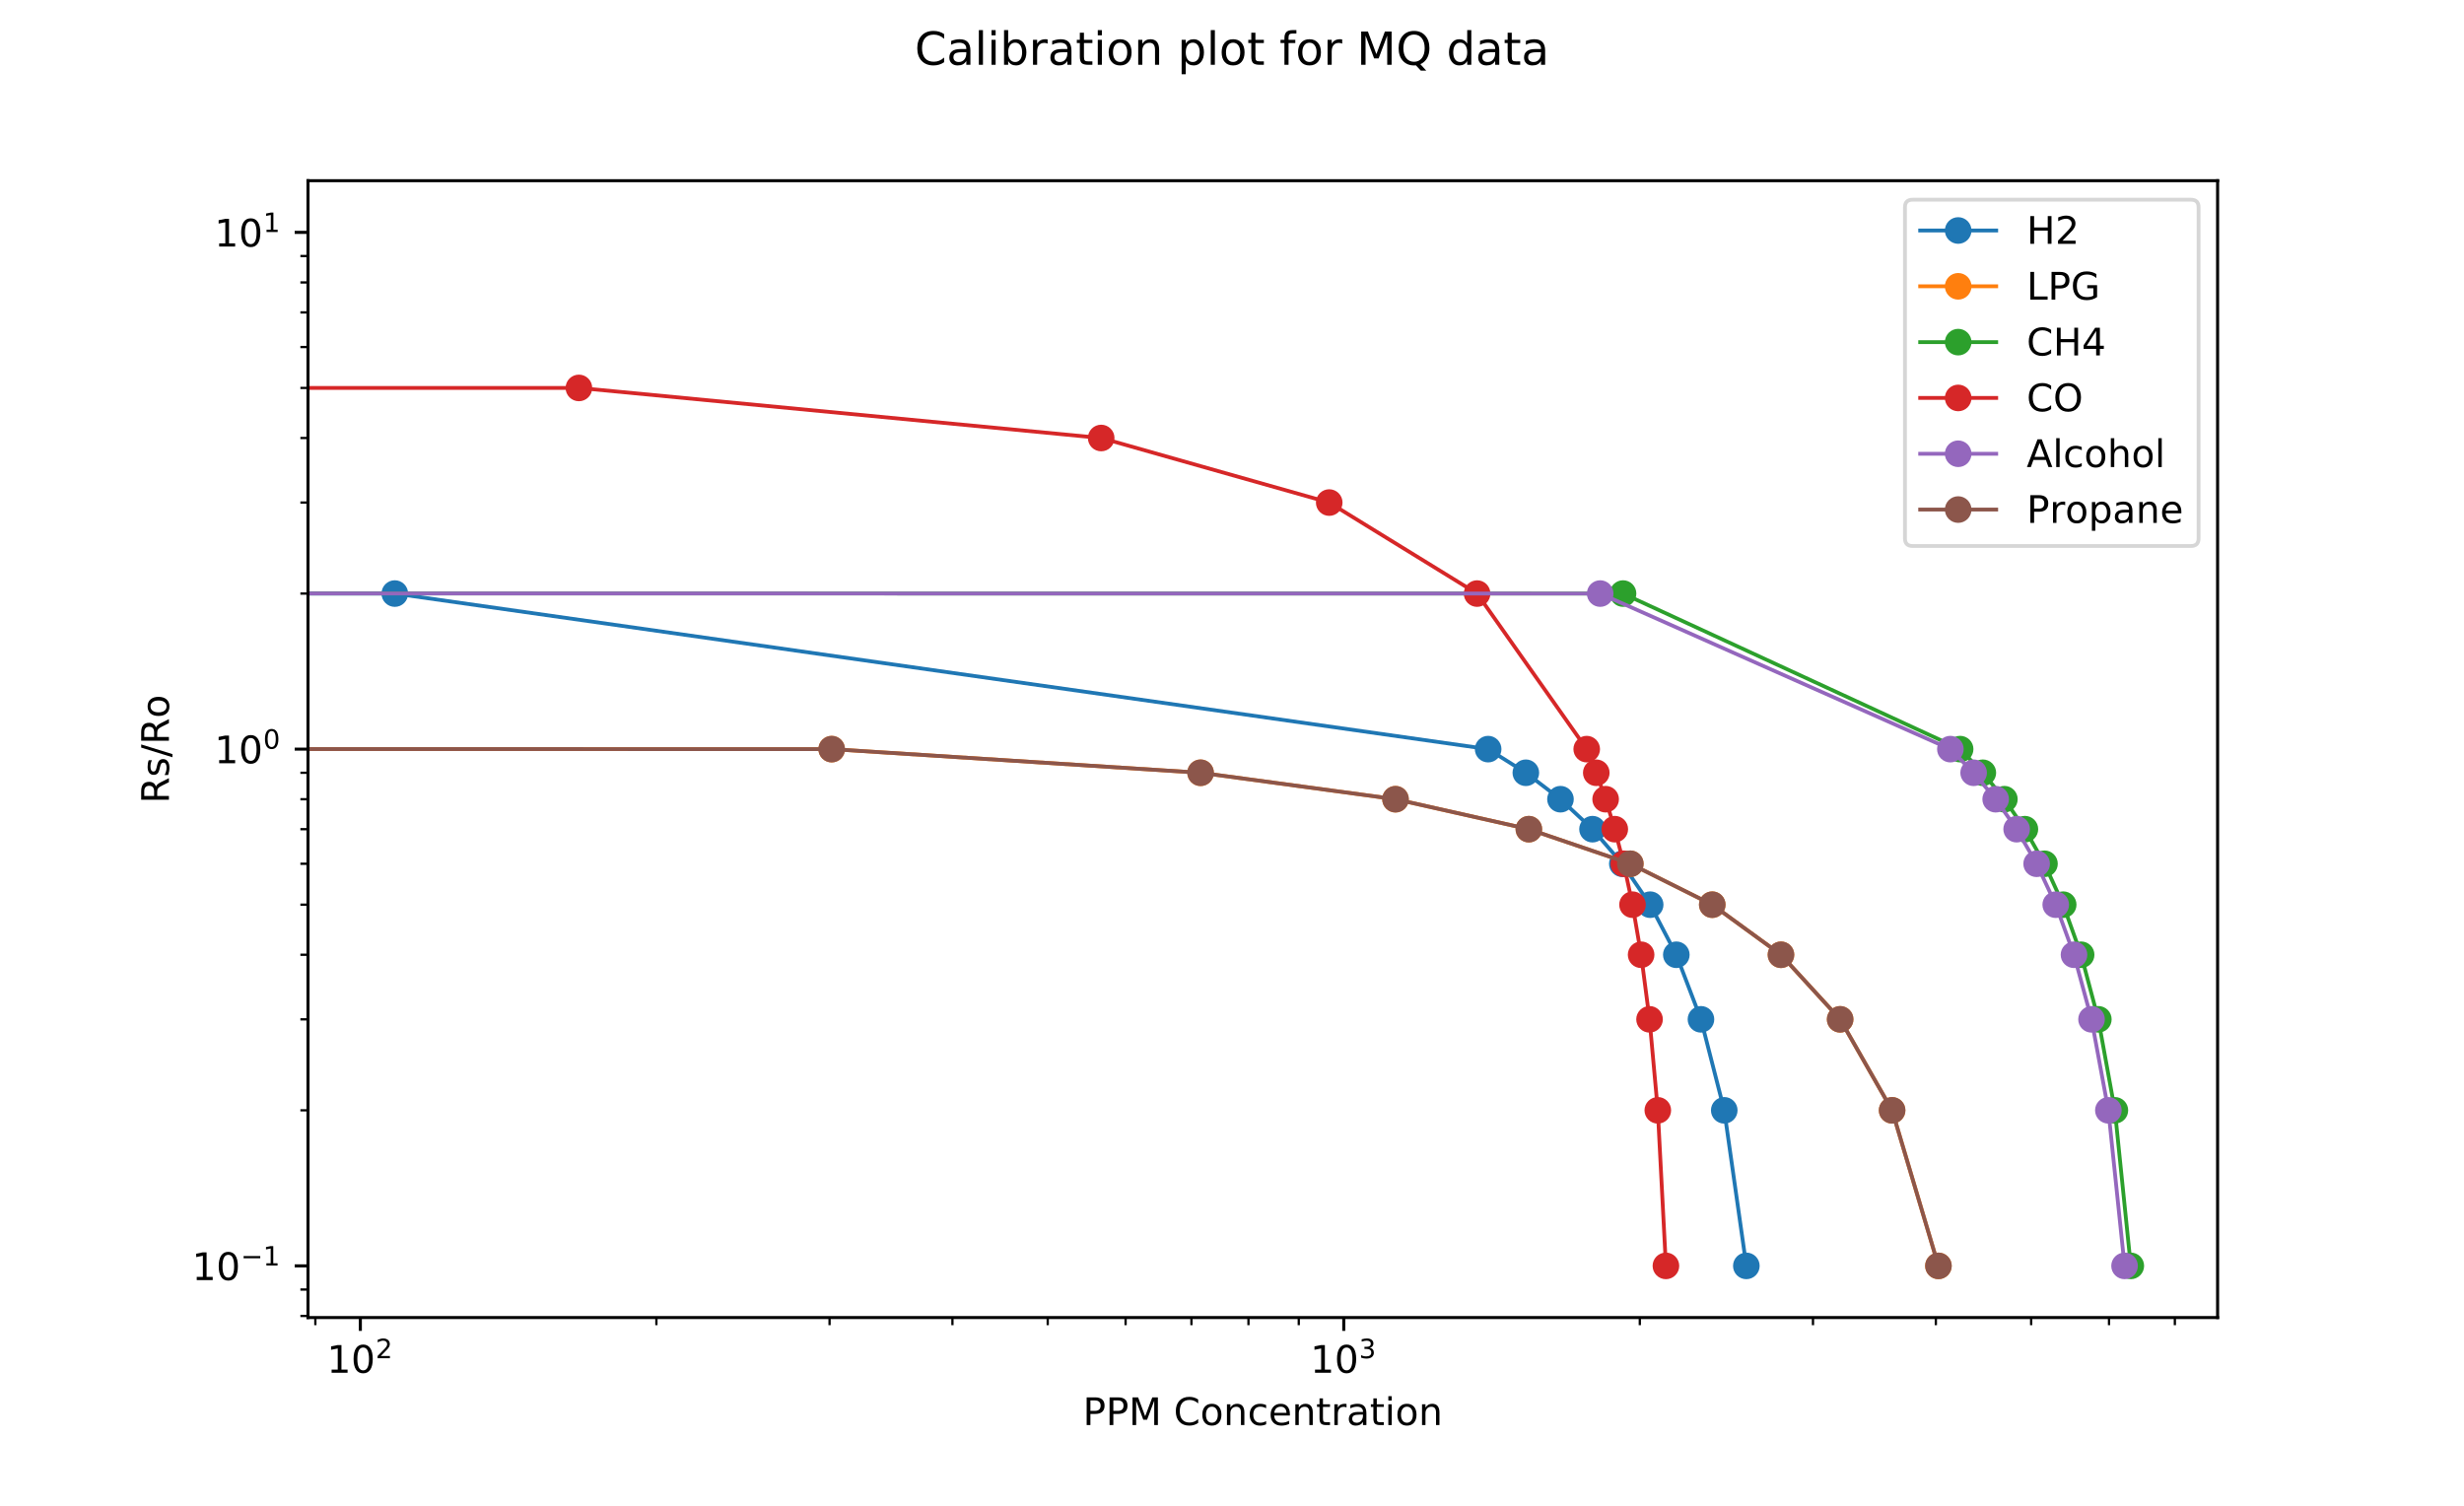 <?xml version="1.0" encoding="utf-8" standalone="no"?>
<!DOCTYPE svg PUBLIC "-//W3C//DTD SVG 1.1//EN"
  "http://www.w3.org/Graphics/SVG/1.1/DTD/svg11.dtd">
<!-- Created with matplotlib (https://matplotlib.org/) -->
<svg height="396pt" version="1.1" viewBox="0 0 648 396" width="648pt" xmlns="http://www.w3.org/2000/svg" xmlns:xlink="http://www.w3.org/1999/xlink">
 <defs>
  <style type="text/css">
*{stroke-linecap:butt;stroke-linejoin:round;}
  </style>
 </defs>
 <g id="figure_1">
  <g id="patch_1">
   <path d="M 0 396 
L 648 396 
L 648 0 
L 0 0 
z
" style="fill:#ffffff;"/>
  </g>
  <g id="axes_1">
   <g id="patch_2">
    <path d="M 81 346.5 
L 583.2 346.5 
L 583.2 47.52 
L 81 47.52 
z
" style="fill:#ffffff;"/>
   </g>
   <g id="matplotlib.axis_1">
    <g id="xtick_1">
     <g id="line2d_1">
      <defs>
       <path d="M 0 0 
L 0 3.5 
" id="m82696ec728" style="stroke:#000000;stroke-width:0.8;"/>
      </defs>
      <g>
       <use style="stroke:#000000;stroke-width:0.8;" x="94.768" xlink:href="#m82696ec728" y="346.5"/>
      </g>
     </g>
     <g id="text_1">
      <!-- $\mathdefault{10^{2}}$ -->
      <defs>
       <path d="M 12.406 8.297 
L 28.516 8.297 
L 28.516 63.922 
L 10.984 60.406 
L 10.984 69.391 
L 28.422 72.906 
L 38.281 72.906 
L 38.281 8.297 
L 54.391 8.297 
L 54.391 0 
L 12.406 0 
z
" id="DejaVuSans-49"/>
       <path d="M 31.781 66.406 
Q 24.172 66.406 20.328 58.906 
Q 16.5 51.422 16.5 36.375 
Q 16.5 21.391 20.328 13.891 
Q 24.172 6.391 31.781 6.391 
Q 39.453 6.391 43.281 13.891 
Q 47.125 21.391 47.125 36.375 
Q 47.125 51.422 43.281 58.906 
Q 39.453 66.406 31.781 66.406 
z
M 31.781 74.219 
Q 44.047 74.219 50.516 64.516 
Q 56.984 54.828 56.984 36.375 
Q 56.984 17.969 50.516 8.266 
Q 44.047 -1.422 31.781 -1.422 
Q 19.531 -1.422 13.062 8.266 
Q 6.594 17.969 6.594 36.375 
Q 6.594 54.828 13.062 64.516 
Q 19.531 74.219 31.781 74.219 
z
" id="DejaVuSans-48"/>
       <path d="M 19.188 8.297 
L 53.609 8.297 
L 53.609 0 
L 7.328 0 
L 7.328 8.297 
Q 12.938 14.109 22.625 23.891 
Q 32.328 33.688 34.812 36.531 
Q 39.547 41.844 41.422 45.531 
Q 43.312 49.219 43.312 52.781 
Q 43.312 58.594 39.234 62.25 
Q 35.156 65.922 28.609 65.922 
Q 23.969 65.922 18.812 64.312 
Q 13.672 62.703 7.812 59.422 
L 7.812 69.391 
Q 13.766 71.781 18.938 73 
Q 24.125 74.219 28.422 74.219 
Q 39.75 74.219 46.484 68.547 
Q 53.219 62.891 53.219 53.422 
Q 53.219 48.922 51.531 44.891 
Q 49.859 40.875 45.406 35.406 
Q 44.188 33.984 37.641 27.219 
Q 31.109 20.453 19.188 8.297 
z
" id="DejaVuSans-50"/>
      </defs>
      <g transform="translate(85.968 361.098)scale(0.1 -0.1)">
       <use transform="translate(0 0.766)" xlink:href="#DejaVuSans-49"/>
       <use transform="translate(63.623 0.766)" xlink:href="#DejaVuSans-48"/>
       <use transform="translate(128.203 39.047)scale(0.7)" xlink:href="#DejaVuSans-50"/>
      </g>
     </g>
    </g>
    <g id="xtick_2">
     <g id="line2d_2">
      <g>
       <use style="stroke:#000000;stroke-width:0.8;" x="353.394" xlink:href="#m82696ec728" y="346.5"/>
      </g>
     </g>
     <g id="text_2">
      <!-- $\mathdefault{10^{3}}$ -->
      <defs>
       <path d="M 40.578 39.312 
Q 47.656 37.797 51.625 33 
Q 55.609 28.219 55.609 21.188 
Q 55.609 10.406 48.188 4.484 
Q 40.766 -1.422 27.094 -1.422 
Q 22.516 -1.422 17.656 -0.516 
Q 12.797 0.391 7.625 2.203 
L 7.625 11.719 
Q 11.719 9.328 16.594 8.109 
Q 21.484 6.891 26.812 6.891 
Q 36.078 6.891 40.938 10.547 
Q 45.797 14.203 45.797 21.188 
Q 45.797 27.641 41.281 31.266 
Q 36.766 34.906 28.719 34.906 
L 20.219 34.906 
L 20.219 43.016 
L 29.109 43.016 
Q 36.375 43.016 40.234 45.922 
Q 44.094 48.828 44.094 54.297 
Q 44.094 59.906 40.109 62.906 
Q 36.141 65.922 28.719 65.922 
Q 24.656 65.922 20.016 65.031 
Q 15.375 64.156 9.812 62.312 
L 9.812 71.094 
Q 15.438 72.656 20.344 73.438 
Q 25.25 74.219 29.594 74.219 
Q 40.828 74.219 47.359 69.109 
Q 53.906 64.016 53.906 55.328 
Q 53.906 49.266 50.438 45.094 
Q 46.969 40.922 40.578 39.312 
z
" id="DejaVuSans-51"/>
      </defs>
      <g transform="translate(344.594 361.098)scale(0.1 -0.1)">
       <use transform="translate(0 0.766)" xlink:href="#DejaVuSans-49"/>
       <use transform="translate(63.623 0.766)" xlink:href="#DejaVuSans-48"/>
       <use transform="translate(128.203 39.047)scale(0.7)" xlink:href="#DejaVuSans-51"/>
      </g>
     </g>
    </g>
    <g id="xtick_3">
     <g id="line2d_3">
      <defs>
       <path d="M 0 0 
L 0 2 
" id="m52a37e1e91" style="stroke:#000000;stroke-width:0.6;"/>
      </defs>
      <g>
       <use style="stroke:#000000;stroke-width:0.6;" x="82.934" xlink:href="#m52a37e1e91" y="346.5"/>
      </g>
     </g>
    </g>
    <g id="xtick_4">
     <g id="line2d_4">
      <g>
       <use style="stroke:#000000;stroke-width:0.6;" x="172.623" xlink:href="#m52a37e1e91" y="346.5"/>
      </g>
     </g>
    </g>
    <g id="xtick_5">
     <g id="line2d_5">
      <g>
       <use style="stroke:#000000;stroke-width:0.6;" x="218.164" xlink:href="#m52a37e1e91" y="346.5"/>
      </g>
     </g>
    </g>
    <g id="xtick_6">
     <g id="line2d_6">
      <g>
       <use style="stroke:#000000;stroke-width:0.6;" x="250.477" xlink:href="#m52a37e1e91" y="346.5"/>
      </g>
     </g>
    </g>
    <g id="xtick_7">
     <g id="line2d_7">
      <g>
       <use style="stroke:#000000;stroke-width:0.6;" x="275.54" xlink:href="#m52a37e1e91" y="346.5"/>
      </g>
     </g>
    </g>
    <g id="xtick_8">
     <g id="line2d_8">
      <g>
       <use style="stroke:#000000;stroke-width:0.6;" x="296.018" xlink:href="#m52a37e1e91" y="346.5"/>
      </g>
     </g>
    </g>
    <g id="xtick_9">
     <g id="line2d_9">
      <g>
       <use style="stroke:#000000;stroke-width:0.6;" x="313.333" xlink:href="#m52a37e1e91" y="346.5"/>
      </g>
     </g>
    </g>
    <g id="xtick_10">
     <g id="line2d_10">
      <g>
       <use style="stroke:#000000;stroke-width:0.6;" x="328.331" xlink:href="#m52a37e1e91" y="346.5"/>
      </g>
     </g>
    </g>
    <g id="xtick_11">
     <g id="line2d_11">
      <g>
       <use style="stroke:#000000;stroke-width:0.6;" x="341.56" xlink:href="#m52a37e1e91" y="346.5"/>
      </g>
     </g>
    </g>
    <g id="xtick_12">
     <g id="line2d_12">
      <g>
       <use style="stroke:#000000;stroke-width:0.6;" x="431.248" xlink:href="#m52a37e1e91" y="346.5"/>
      </g>
     </g>
    </g>
    <g id="xtick_13">
     <g id="line2d_13">
      <g>
       <use style="stroke:#000000;stroke-width:0.6;" x="476.79" xlink:href="#m52a37e1e91" y="346.5"/>
      </g>
     </g>
    </g>
    <g id="xtick_14">
     <g id="line2d_14">
      <g>
       <use style="stroke:#000000;stroke-width:0.6;" x="509.103" xlink:href="#m52a37e1e91" y="346.5"/>
      </g>
     </g>
    </g>
    <g id="xtick_15">
     <g id="line2d_15">
      <g>
       <use style="stroke:#000000;stroke-width:0.6;" x="534.166" xlink:href="#m52a37e1e91" y="346.5"/>
      </g>
     </g>
    </g>
    <g id="xtick_16">
     <g id="line2d_16">
      <g>
       <use style="stroke:#000000;stroke-width:0.6;" x="554.644" xlink:href="#m52a37e1e91" y="346.5"/>
      </g>
     </g>
    </g>
    <g id="xtick_17">
     <g id="line2d_17">
      <g>
       <use style="stroke:#000000;stroke-width:0.6;" x="571.958" xlink:href="#m52a37e1e91" y="346.5"/>
      </g>
     </g>
    </g>
    <g id="text_3">
     <!-- PPM Concentration -->
     <defs>
      <path d="M 19.672 64.797 
L 19.672 37.406 
L 32.078 37.406 
Q 38.969 37.406 42.719 40.969 
Q 46.484 44.531 46.484 51.125 
Q 46.484 57.672 42.719 61.234 
Q 38.969 64.797 32.078 64.797 
z
M 9.812 72.906 
L 32.078 72.906 
Q 44.344 72.906 50.609 67.359 
Q 56.891 61.812 56.891 51.125 
Q 56.891 40.328 50.609 34.812 
Q 44.344 29.297 32.078 29.297 
L 19.672 29.297 
L 19.672 0 
L 9.812 0 
z
" id="DejaVuSans-80"/>
      <path d="M 9.812 72.906 
L 24.516 72.906 
L 43.109 23.297 
L 61.812 72.906 
L 76.516 72.906 
L 76.516 0 
L 66.891 0 
L 66.891 64.016 
L 48.094 14.016 
L 38.188 14.016 
L 19.391 64.016 
L 19.391 0 
L 9.812 0 
z
" id="DejaVuSans-77"/>
      <path id="DejaVuSans-32"/>
      <path d="M 64.406 67.281 
L 64.406 56.891 
Q 59.422 61.531 53.781 63.812 
Q 48.141 66.109 41.797 66.109 
Q 29.297 66.109 22.656 58.469 
Q 16.016 50.828 16.016 36.375 
Q 16.016 21.969 22.656 14.328 
Q 29.297 6.688 41.797 6.688 
Q 48.141 6.688 53.781 8.984 
Q 59.422 11.281 64.406 15.922 
L 64.406 5.609 
Q 59.234 2.094 53.438 0.328 
Q 47.656 -1.422 41.219 -1.422 
Q 24.656 -1.422 15.125 8.703 
Q 5.609 18.844 5.609 36.375 
Q 5.609 53.953 15.125 64.078 
Q 24.656 74.219 41.219 74.219 
Q 47.75 74.219 53.531 72.484 
Q 59.328 70.75 64.406 67.281 
z
" id="DejaVuSans-67"/>
      <path d="M 30.609 48.391 
Q 23.391 48.391 19.188 42.75 
Q 14.984 37.109 14.984 27.297 
Q 14.984 17.484 19.156 11.844 
Q 23.344 6.203 30.609 6.203 
Q 37.797 6.203 41.984 11.859 
Q 46.188 17.531 46.188 27.297 
Q 46.188 37.016 41.984 42.703 
Q 37.797 48.391 30.609 48.391 
z
M 30.609 56 
Q 42.328 56 49.016 48.375 
Q 55.719 40.766 55.719 27.297 
Q 55.719 13.875 49.016 6.219 
Q 42.328 -1.422 30.609 -1.422 
Q 18.844 -1.422 12.172 6.219 
Q 5.516 13.875 5.516 27.297 
Q 5.516 40.766 12.172 48.375 
Q 18.844 56 30.609 56 
z
" id="DejaVuSans-111"/>
      <path d="M 54.891 33.016 
L 54.891 0 
L 45.906 0 
L 45.906 32.719 
Q 45.906 40.484 42.875 44.328 
Q 39.844 48.188 33.797 48.188 
Q 26.516 48.188 22.312 43.547 
Q 18.109 38.922 18.109 30.906 
L 18.109 0 
L 9.078 0 
L 9.078 54.688 
L 18.109 54.688 
L 18.109 46.188 
Q 21.344 51.125 25.703 53.562 
Q 30.078 56 35.797 56 
Q 45.219 56 50.047 50.172 
Q 54.891 44.344 54.891 33.016 
z
" id="DejaVuSans-110"/>
      <path d="M 48.781 52.594 
L 48.781 44.188 
Q 44.969 46.297 41.141 47.344 
Q 37.312 48.391 33.406 48.391 
Q 24.656 48.391 19.812 42.844 
Q 14.984 37.312 14.984 27.297 
Q 14.984 17.281 19.812 11.734 
Q 24.656 6.203 33.406 6.203 
Q 37.312 6.203 41.141 7.25 
Q 44.969 8.297 48.781 10.406 
L 48.781 2.094 
Q 45.016 0.344 40.984 -0.531 
Q 36.969 -1.422 32.422 -1.422 
Q 20.062 -1.422 12.781 6.344 
Q 5.516 14.109 5.516 27.297 
Q 5.516 40.672 12.859 48.328 
Q 20.219 56 33.016 56 
Q 37.156 56 41.109 55.141 
Q 45.062 54.297 48.781 52.594 
z
" id="DejaVuSans-99"/>
      <path d="M 56.203 29.594 
L 56.203 25.203 
L 14.891 25.203 
Q 15.484 15.922 20.484 11.062 
Q 25.484 6.203 34.422 6.203 
Q 39.594 6.203 44.453 7.469 
Q 49.312 8.734 54.109 11.281 
L 54.109 2.781 
Q 49.266 0.734 44.188 -0.344 
Q 39.109 -1.422 33.891 -1.422 
Q 20.797 -1.422 13.156 6.188 
Q 5.516 13.812 5.516 26.812 
Q 5.516 40.234 12.766 48.109 
Q 20.016 56 32.328 56 
Q 43.359 56 49.781 48.891 
Q 56.203 41.797 56.203 29.594 
z
M 47.219 32.234 
Q 47.125 39.594 43.094 43.984 
Q 39.062 48.391 32.422 48.391 
Q 24.906 48.391 20.391 44.141 
Q 15.875 39.891 15.188 32.172 
z
" id="DejaVuSans-101"/>
      <path d="M 18.312 70.219 
L 18.312 54.688 
L 36.812 54.688 
L 36.812 47.703 
L 18.312 47.703 
L 18.312 18.016 
Q 18.312 11.328 20.141 9.422 
Q 21.969 7.516 27.594 7.516 
L 36.812 7.516 
L 36.812 0 
L 27.594 0 
Q 17.188 0 13.234 3.875 
Q 9.281 7.766 9.281 18.016 
L 9.281 47.703 
L 2.688 47.703 
L 2.688 54.688 
L 9.281 54.688 
L 9.281 70.219 
z
" id="DejaVuSans-116"/>
      <path d="M 41.109 46.297 
Q 39.594 47.172 37.812 47.578 
Q 36.031 48 33.891 48 
Q 26.266 48 22.188 43.047 
Q 18.109 38.094 18.109 28.812 
L 18.109 0 
L 9.078 0 
L 9.078 54.688 
L 18.109 54.688 
L 18.109 46.188 
Q 20.953 51.172 25.484 53.578 
Q 30.031 56 36.531 56 
Q 37.453 56 38.578 55.875 
Q 39.703 55.766 41.062 55.516 
z
" id="DejaVuSans-114"/>
      <path d="M 34.281 27.484 
Q 23.391 27.484 19.188 25 
Q 14.984 22.516 14.984 16.5 
Q 14.984 11.719 18.141 8.906 
Q 21.297 6.109 26.703 6.109 
Q 34.188 6.109 38.703 11.406 
Q 43.219 16.703 43.219 25.484 
L 43.219 27.484 
z
M 52.203 31.203 
L 52.203 0 
L 43.219 0 
L 43.219 8.297 
Q 40.141 3.328 35.547 0.953 
Q 30.953 -1.422 24.312 -1.422 
Q 15.922 -1.422 10.953 3.297 
Q 6 8.016 6 15.922 
Q 6 25.141 12.172 29.828 
Q 18.359 34.516 30.609 34.516 
L 43.219 34.516 
L 43.219 35.406 
Q 43.219 41.609 39.141 45 
Q 35.062 48.391 27.688 48.391 
Q 23 48.391 18.547 47.266 
Q 14.109 46.141 10.016 43.891 
L 10.016 52.203 
Q 14.938 54.109 19.578 55.047 
Q 24.219 56 28.609 56 
Q 40.484 56 46.344 49.844 
Q 52.203 43.703 52.203 31.203 
z
" id="DejaVuSans-97"/>
      <path d="M 9.422 54.688 
L 18.406 54.688 
L 18.406 0 
L 9.422 0 
z
M 9.422 75.984 
L 18.406 75.984 
L 18.406 64.594 
L 9.422 64.594 
z
" id="DejaVuSans-105"/>
     </defs>
     <g transform="translate(284.796 374.777)scale(0.1 -0.1)">
      <use xlink:href="#DejaVuSans-80"/>
      <use x="60.303" xlink:href="#DejaVuSans-80"/>
      <use x="120.605" xlink:href="#DejaVuSans-77"/>
      <use x="206.885" xlink:href="#DejaVuSans-32"/>
      <use x="238.672" xlink:href="#DejaVuSans-67"/>
      <use x="308.496" xlink:href="#DejaVuSans-111"/>
      <use x="369.678" xlink:href="#DejaVuSans-110"/>
      <use x="433.057" xlink:href="#DejaVuSans-99"/>
      <use x="488.037" xlink:href="#DejaVuSans-101"/>
      <use x="549.561" xlink:href="#DejaVuSans-110"/>
      <use x="612.939" xlink:href="#DejaVuSans-116"/>
      <use x="652.148" xlink:href="#DejaVuSans-114"/>
      <use x="693.262" xlink:href="#DejaVuSans-97"/>
      <use x="754.541" xlink:href="#DejaVuSans-116"/>
      <use x="793.75" xlink:href="#DejaVuSans-105"/>
      <use x="821.533" xlink:href="#DejaVuSans-111"/>
      <use x="882.715" xlink:href="#DejaVuSans-110"/>
     </g>
    </g>
   </g>
   <g id="matplotlib.axis_2">
    <g id="ytick_1">
     <g id="line2d_18">
      <defs>
       <path d="M 0 0 
L -3.5 0 
" id="m3e6a038072" style="stroke:#000000;stroke-width:0.8;"/>
      </defs>
      <g>
       <use style="stroke:#000000;stroke-width:0.8;" x="81" xlink:href="#m3e6a038072" y="332.91"/>
      </g>
     </g>
     <g id="text_4">
      <!-- $\mathdefault{10^{-1}}$ -->
      <defs>
       <path d="M 10.594 35.5 
L 73.188 35.5 
L 73.188 27.203 
L 10.594 27.203 
z
" id="DejaVuSans-8722"/>
      </defs>
      <g transform="translate(50.5 336.709)scale(0.1 -0.1)">
       <use transform="translate(0 0.684)" xlink:href="#DejaVuSans-49"/>
       <use transform="translate(63.623 0.684)" xlink:href="#DejaVuSans-48"/>
       <use transform="translate(128.203 38.966)scale(0.7)" xlink:href="#DejaVuSans-8722"/>
       <use transform="translate(186.855 38.966)scale(0.7)" xlink:href="#DejaVuSans-49"/>
      </g>
     </g>
    </g>
    <g id="ytick_2">
     <g id="line2d_19">
      <g>
       <use style="stroke:#000000;stroke-width:0.8;" x="81" xlink:href="#m3e6a038072" y="197.01"/>
      </g>
     </g>
     <g id="text_5">
      <!-- $\mathdefault{10^{0}}$ -->
      <g transform="translate(56.4 200.809)scale(0.1 -0.1)">
       <use transform="translate(0 0.766)" xlink:href="#DejaVuSans-49"/>
       <use transform="translate(63.623 0.766)" xlink:href="#DejaVuSans-48"/>
       <use transform="translate(128.203 39.047)scale(0.7)" xlink:href="#DejaVuSans-48"/>
      </g>
     </g>
    </g>
    <g id="ytick_3">
     <g id="line2d_20">
      <g>
       <use style="stroke:#000000;stroke-width:0.8;" x="81" xlink:href="#m3e6a038072" y="61.11"/>
      </g>
     </g>
     <g id="text_6">
      <!-- $\mathdefault{10^{1}}$ -->
      <g transform="translate(56.4 64.909)scale(0.1 -0.1)">
       <use transform="translate(0 0.684)" xlink:href="#DejaVuSans-49"/>
       <use transform="translate(63.623 0.684)" xlink:href="#DejaVuSans-48"/>
       <use transform="translate(128.203 38.966)scale(0.7)" xlink:href="#DejaVuSans-49"/>
      </g>
     </g>
    </g>
    <g id="ytick_4">
     <g id="line2d_21">
      <defs>
       <path d="M 0 0 
L -2 0 
" id="m4ba0f3e584" style="stroke:#000000;stroke-width:0.6;"/>
      </defs>
      <g>
       <use style="stroke:#000000;stroke-width:0.6;" x="81" xlink:href="#m4ba0f3e584" y="346.08"/>
      </g>
     </g>
    </g>
    <g id="ytick_5">
     <g id="line2d_22">
      <g>
       <use style="stroke:#000000;stroke-width:0.6;" x="81" xlink:href="#m4ba0f3e584" y="339.128"/>
      </g>
     </g>
    </g>
    <g id="ytick_6">
     <g id="line2d_23">
      <g>
       <use style="stroke:#000000;stroke-width:0.6;" x="81" xlink:href="#m4ba0f3e584" y="292"/>
      </g>
     </g>
    </g>
    <g id="ytick_7">
     <g id="line2d_24">
      <g>
       <use style="stroke:#000000;stroke-width:0.6;" x="81" xlink:href="#m4ba0f3e584" y="268.069"/>
      </g>
     </g>
    </g>
    <g id="ytick_8">
     <g id="line2d_25">
      <g>
       <use style="stroke:#000000;stroke-width:0.6;" x="81" xlink:href="#m4ba0f3e584" y="251.09"/>
      </g>
     </g>
    </g>
    <g id="ytick_9">
     <g id="line2d_26">
      <g>
       <use style="stroke:#000000;stroke-width:0.6;" x="81" xlink:href="#m4ba0f3e584" y="237.92"/>
      </g>
     </g>
    </g>
    <g id="ytick_10">
     <g id="line2d_27">
      <g>
       <use style="stroke:#000000;stroke-width:0.6;" x="81" xlink:href="#m4ba0f3e584" y="227.159"/>
      </g>
     </g>
    </g>
    <g id="ytick_11">
     <g id="line2d_28">
      <g>
       <use style="stroke:#000000;stroke-width:0.6;" x="81" xlink:href="#m4ba0f3e584" y="218.061"/>
      </g>
     </g>
    </g>
    <g id="ytick_12">
     <g id="line2d_29">
      <g>
       <use style="stroke:#000000;stroke-width:0.6;" x="81" xlink:href="#m4ba0f3e584" y="210.18"/>
      </g>
     </g>
    </g>
    <g id="ytick_13">
     <g id="line2d_30">
      <g>
       <use style="stroke:#000000;stroke-width:0.6;" x="81" xlink:href="#m4ba0f3e584" y="203.228"/>
      </g>
     </g>
    </g>
    <g id="ytick_14">
     <g id="line2d_31">
      <g>
       <use style="stroke:#000000;stroke-width:0.6;" x="81" xlink:href="#m4ba0f3e584" y="156.1"/>
      </g>
     </g>
    </g>
    <g id="ytick_15">
     <g id="line2d_32">
      <g>
       <use style="stroke:#000000;stroke-width:0.6;" x="81" xlink:href="#m4ba0f3e584" y="132.169"/>
      </g>
     </g>
    </g>
    <g id="ytick_16">
     <g id="line2d_33">
      <g>
       <use style="stroke:#000000;stroke-width:0.6;" x="81" xlink:href="#m4ba0f3e584" y="115.19"/>
      </g>
     </g>
    </g>
    <g id="ytick_17">
     <g id="line2d_34">
      <g>
       <use style="stroke:#000000;stroke-width:0.6;" x="81" xlink:href="#m4ba0f3e584" y="102.02"/>
      </g>
     </g>
    </g>
    <g id="ytick_18">
     <g id="line2d_35">
      <g>
       <use style="stroke:#000000;stroke-width:0.6;" x="81" xlink:href="#m4ba0f3e584" y="91.259"/>
      </g>
     </g>
    </g>
    <g id="ytick_19">
     <g id="line2d_36">
      <g>
       <use style="stroke:#000000;stroke-width:0.6;" x="81" xlink:href="#m4ba0f3e584" y="82.161"/>
      </g>
     </g>
    </g>
    <g id="ytick_20">
     <g id="line2d_37">
      <g>
       <use style="stroke:#000000;stroke-width:0.6;" x="81" xlink:href="#m4ba0f3e584" y="74.28"/>
      </g>
     </g>
    </g>
    <g id="ytick_21">
     <g id="line2d_38">
      <g>
       <use style="stroke:#000000;stroke-width:0.6;" x="81" xlink:href="#m4ba0f3e584" y="67.328"/>
      </g>
     </g>
    </g>
    <g id="text_7">
     <!-- Rs/Ro -->
     <defs>
      <path d="M 44.391 34.188 
Q 47.562 33.109 50.562 29.594 
Q 53.562 26.078 56.594 19.922 
L 66.609 0 
L 56 0 
L 46.688 18.703 
Q 43.062 26.031 39.672 28.422 
Q 36.281 30.812 30.422 30.812 
L 19.672 30.812 
L 19.672 0 
L 9.812 0 
L 9.812 72.906 
L 32.078 72.906 
Q 44.578 72.906 50.734 67.672 
Q 56.891 62.453 56.891 51.906 
Q 56.891 45.016 53.688 40.469 
Q 50.484 35.938 44.391 34.188 
z
M 19.672 64.797 
L 19.672 38.922 
L 32.078 38.922 
Q 39.203 38.922 42.844 42.219 
Q 46.484 45.516 46.484 51.906 
Q 46.484 58.297 42.844 61.547 
Q 39.203 64.797 32.078 64.797 
z
" id="DejaVuSans-82"/>
      <path d="M 44.281 53.078 
L 44.281 44.578 
Q 40.484 46.531 36.375 47.5 
Q 32.281 48.484 27.875 48.484 
Q 21.188 48.484 17.844 46.438 
Q 14.5 44.391 14.5 40.281 
Q 14.5 37.156 16.891 35.375 
Q 19.281 33.594 26.516 31.984 
L 29.594 31.297 
Q 39.156 29.25 43.188 25.516 
Q 47.219 21.781 47.219 15.094 
Q 47.219 7.469 41.188 3.016 
Q 35.156 -1.422 24.609 -1.422 
Q 20.219 -1.422 15.453 -0.562 
Q 10.688 0.297 5.422 2 
L 5.422 11.281 
Q 10.406 8.688 15.234 7.391 
Q 20.062 6.109 24.812 6.109 
Q 31.156 6.109 34.562 8.281 
Q 37.984 10.453 37.984 14.406 
Q 37.984 18.062 35.516 20.016 
Q 33.062 21.969 24.703 23.781 
L 21.578 24.516 
Q 13.234 26.266 9.516 29.906 
Q 5.812 33.547 5.812 39.891 
Q 5.812 47.609 11.281 51.797 
Q 16.75 56 26.812 56 
Q 31.781 56 36.172 55.266 
Q 40.578 54.547 44.281 53.078 
z
" id="DejaVuSans-115"/>
      <path d="M 25.391 72.906 
L 33.688 72.906 
L 8.297 -9.281 
L 0 -9.281 
z
" id="DejaVuSans-47"/>
     </defs>
     <g transform="translate(44.42 211.304)rotate(-90)scale(0.1 -0.1)">
      <use xlink:href="#DejaVuSans-82"/>
      <use x="69.482" xlink:href="#DejaVuSans-115"/>
      <use x="121.582" xlink:href="#DejaVuSans-47"/>
      <use x="155.273" xlink:href="#DejaVuSans-82"/>
      <use x="224.693" xlink:href="#DejaVuSans-111"/>
     </g>
    </g>
   </g>
   <g id="line2d_39">
    <path clip-path="url(#pdb9a3169fe)" d="M 459.266 332.91 
L 453.456 292 
L 447.33 268.069 
L 440.85 251.09 
L 433.973 237.92 
L 426.647 227.159 
L 418.81 218.061 
L 410.385 210.18 
L 401.276 203.228 
L 391.363 197.01 
L 103.827 156.1 
L -1 156.09 
" style="fill:none;stroke:#1f77b4;stroke-linecap:square;"/>
    <defs>
     <path d="M 0 3 
C 0.796 3 1.559 2.684 2.121 2.121 
C 2.684 1.559 3 0.796 3 0 
C 3 -0.796 2.684 -1.559 2.121 -2.121 
C 1.559 -2.684 0.796 -3 0 -3 
C -0.796 -3 -1.559 -2.684 -2.121 -2.121 
C -2.684 -1.559 -3 -0.796 -3 0 
C -3 0.796 -2.684 1.559 -2.121 2.121 
C -1.559 2.684 -0.796 3 0 3 
z
" id="m76172b7df4" style="stroke:#1f77b4;"/>
    </defs>
    <g clip-path="url(#pdb9a3169fe)">
     <use style="fill:#1f77b4;stroke:#1f77b4;" x="459.266" xlink:href="#m76172b7df4" y="332.91"/>
     <use style="fill:#1f77b4;stroke:#1f77b4;" x="453.456" xlink:href="#m76172b7df4" y="292"/>
     <use style="fill:#1f77b4;stroke:#1f77b4;" x="447.33" xlink:href="#m76172b7df4" y="268.069"/>
     <use style="fill:#1f77b4;stroke:#1f77b4;" x="440.85" xlink:href="#m76172b7df4" y="251.09"/>
     <use style="fill:#1f77b4;stroke:#1f77b4;" x="433.973" xlink:href="#m76172b7df4" y="237.92"/>
     <use style="fill:#1f77b4;stroke:#1f77b4;" x="426.647" xlink:href="#m76172b7df4" y="227.159"/>
     <use style="fill:#1f77b4;stroke:#1f77b4;" x="418.81" xlink:href="#m76172b7df4" y="218.061"/>
     <use style="fill:#1f77b4;stroke:#1f77b4;" x="410.385" xlink:href="#m76172b7df4" y="210.18"/>
     <use style="fill:#1f77b4;stroke:#1f77b4;" x="401.276" xlink:href="#m76172b7df4" y="203.228"/>
     <use style="fill:#1f77b4;stroke:#1f77b4;" x="391.363" xlink:href="#m76172b7df4" y="197.01"/>
     <use style="fill:#1f77b4;stroke:#1f77b4;" x="103.827" xlink:href="#m76172b7df4" y="156.1"/>
     <use style="fill:#1f77b4;stroke:#1f77b4;" x="-1" xlink:href="#m76172b7df4" y="156.09"/>
    </g>
   </g>
   <g id="line2d_40">
    <path clip-path="url(#pdb9a3169fe)" d="M 509.782 332.91 
L 497.6 292 
L 483.934 268.069 
L 468.371 251.09 
L 450.3 237.92 
L 428.754 227.159 
L 402.069 218.061 
L 367.001 210.18 
L 315.736 203.228 
L 218.724 197.01 
L -1 196.975 
" style="fill:none;stroke:#ff7f0e;stroke-linecap:square;"/>
    <defs>
     <path d="M 0 3 
C 0.796 3 1.559 2.684 2.121 2.121 
C 2.684 1.559 3 0.796 3 0 
C 3 -0.796 2.684 -1.559 2.121 -2.121 
C 1.559 -2.684 0.796 -3 0 -3 
C -0.796 -3 -1.559 -2.684 -2.121 -2.121 
C -2.684 -1.559 -3 -0.796 -3 0 
C -3 0.796 -2.684 1.559 -2.121 2.121 
C -1.559 2.684 -0.796 3 0 3 
z
" id="m02c2f75259" style="stroke:#ff7f0e;"/>
    </defs>
    <g clip-path="url(#pdb9a3169fe)">
     <use style="fill:#ff7f0e;stroke:#ff7f0e;" x="509.782" xlink:href="#m02c2f75259" y="332.91"/>
     <use style="fill:#ff7f0e;stroke:#ff7f0e;" x="497.6" xlink:href="#m02c2f75259" y="292"/>
     <use style="fill:#ff7f0e;stroke:#ff7f0e;" x="483.934" xlink:href="#m02c2f75259" y="268.069"/>
     <use style="fill:#ff7f0e;stroke:#ff7f0e;" x="468.371" xlink:href="#m02c2f75259" y="251.09"/>
     <use style="fill:#ff7f0e;stroke:#ff7f0e;" x="450.3" xlink:href="#m02c2f75259" y="237.92"/>
     <use style="fill:#ff7f0e;stroke:#ff7f0e;" x="428.754" xlink:href="#m02c2f75259" y="227.159"/>
     <use style="fill:#ff7f0e;stroke:#ff7f0e;" x="402.069" xlink:href="#m02c2f75259" y="218.061"/>
     <use style="fill:#ff7f0e;stroke:#ff7f0e;" x="367.001" xlink:href="#m02c2f75259" y="210.18"/>
     <use style="fill:#ff7f0e;stroke:#ff7f0e;" x="315.736" xlink:href="#m02c2f75259" y="203.228"/>
     <use style="fill:#ff7f0e;stroke:#ff7f0e;" x="218.724" xlink:href="#m02c2f75259" y="197.01"/>
     <use style="fill:#ff7f0e;stroke:#ff7f0e;" x="-1" xlink:href="#m02c2f75259" y="196.975"/>
    </g>
   </g>
   <g id="line2d_41">
    <path clip-path="url(#pdb9a3169fe)" d="M 560.373 332.91 
L 556.184 292 
L 551.834 268.069 
L 547.308 251.09 
L 542.592 237.92 
L 537.67 227.159 
L 532.521 218.061 
L 527.126 210.18 
L 521.458 203.228 
L 515.488 197.01 
L 426.837 156.1 
L -1 156.061 
" style="fill:none;stroke:#2ca02c;stroke-linecap:square;"/>
    <defs>
     <path d="M 0 3 
C 0.796 3 1.559 2.684 2.121 2.121 
C 2.684 1.559 3 0.796 3 0 
C 3 -0.796 2.684 -1.559 2.121 -2.121 
C 1.559 -2.684 0.796 -3 0 -3 
C -0.796 -3 -1.559 -2.684 -2.121 -2.121 
C -2.684 -1.559 -3 -0.796 -3 0 
C -3 0.796 -2.684 1.559 -2.121 2.121 
C -1.559 2.684 -0.796 3 0 3 
z
" id="m0c94897a78" style="stroke:#2ca02c;"/>
    </defs>
    <g clip-path="url(#pdb9a3169fe)">
     <use style="fill:#2ca02c;stroke:#2ca02c;" x="560.373" xlink:href="#m0c94897a78" y="332.91"/>
     <use style="fill:#2ca02c;stroke:#2ca02c;" x="556.184" xlink:href="#m0c94897a78" y="292"/>
     <use style="fill:#2ca02c;stroke:#2ca02c;" x="551.834" xlink:href="#m0c94897a78" y="268.069"/>
     <use style="fill:#2ca02c;stroke:#2ca02c;" x="547.308" xlink:href="#m0c94897a78" y="251.09"/>
     <use style="fill:#2ca02c;stroke:#2ca02c;" x="542.592" xlink:href="#m0c94897a78" y="237.92"/>
     <use style="fill:#2ca02c;stroke:#2ca02c;" x="537.67" xlink:href="#m0c94897a78" y="227.159"/>
     <use style="fill:#2ca02c;stroke:#2ca02c;" x="532.521" xlink:href="#m0c94897a78" y="218.061"/>
     <use style="fill:#2ca02c;stroke:#2ca02c;" x="527.126" xlink:href="#m0c94897a78" y="210.18"/>
     <use style="fill:#2ca02c;stroke:#2ca02c;" x="521.458" xlink:href="#m0c94897a78" y="203.228"/>
     <use style="fill:#2ca02c;stroke:#2ca02c;" x="515.488" xlink:href="#m0c94897a78" y="197.01"/>
     <use style="fill:#2ca02c;stroke:#2ca02c;" x="426.837" xlink:href="#m0c94897a78" y="156.1"/>
     <use style="fill:#2ca02c;stroke:#2ca02c;" x="-1" xlink:href="#m0c94897a78" y="156.061"/>
    </g>
   </g>
   <g id="line2d_42">
    <path clip-path="url(#pdb9a3169fe)" d="M 438.115 332.91 
L 435.982 292 
L 433.809 268.069 
L 431.592 251.09 
L 429.331 237.92 
L 427.023 227.159 
L 424.667 218.061 
L 422.26 210.18 
L 419.801 203.228 
L 417.286 197.01 
L 388.455 156.1 
L 349.569 132.169 
L 289.598 115.19 
L 152.245 102.02 
L -1 102.014 
" style="fill:none;stroke:#d62728;stroke-linecap:square;"/>
    <defs>
     <path d="M 0 3 
C 0.796 3 1.559 2.684 2.121 2.121 
C 2.684 1.559 3 0.796 3 0 
C 3 -0.796 2.684 -1.559 2.121 -2.121 
C 1.559 -2.684 0.796 -3 0 -3 
C -0.796 -3 -1.559 -2.684 -2.121 -2.121 
C -2.684 -1.559 -3 -0.796 -3 0 
C -3 0.796 -2.684 1.559 -2.121 2.121 
C -1.559 2.684 -0.796 3 0 3 
z
" id="mbc0d81275d" style="stroke:#d62728;"/>
    </defs>
    <g clip-path="url(#pdb9a3169fe)">
     <use style="fill:#d62728;stroke:#d62728;" x="438.115" xlink:href="#mbc0d81275d" y="332.91"/>
     <use style="fill:#d62728;stroke:#d62728;" x="435.982" xlink:href="#mbc0d81275d" y="292"/>
     <use style="fill:#d62728;stroke:#d62728;" x="433.809" xlink:href="#mbc0d81275d" y="268.069"/>
     <use style="fill:#d62728;stroke:#d62728;" x="431.592" xlink:href="#mbc0d81275d" y="251.09"/>
     <use style="fill:#d62728;stroke:#d62728;" x="429.331" xlink:href="#mbc0d81275d" y="237.92"/>
     <use style="fill:#d62728;stroke:#d62728;" x="427.023" xlink:href="#mbc0d81275d" y="227.159"/>
     <use style="fill:#d62728;stroke:#d62728;" x="424.667" xlink:href="#mbc0d81275d" y="218.061"/>
     <use style="fill:#d62728;stroke:#d62728;" x="422.26" xlink:href="#mbc0d81275d" y="210.18"/>
     <use style="fill:#d62728;stroke:#d62728;" x="419.801" xlink:href="#mbc0d81275d" y="203.228"/>
     <use style="fill:#d62728;stroke:#d62728;" x="417.286" xlink:href="#mbc0d81275d" y="197.01"/>
     <use style="fill:#d62728;stroke:#d62728;" x="388.455" xlink:href="#mbc0d81275d" y="156.1"/>
     <use style="fill:#d62728;stroke:#d62728;" x="349.569" xlink:href="#mbc0d81275d" y="132.169"/>
     <use style="fill:#d62728;stroke:#d62728;" x="289.598" xlink:href="#mbc0d81275d" y="115.19"/>
     <use style="fill:#d62728;stroke:#d62728;" x="152.245" xlink:href="#mbc0d81275d" y="102.02"/>
     <use style="fill:#d62728;stroke:#d62728;" x="-1" xlink:href="#mbc0d81275d" y="102.014"/>
    </g>
   </g>
   <g id="line2d_43">
    <path clip-path="url(#pdb9a3169fe)" d="M 558.732 332.91 
L 554.473 292 
L 550.045 268.069 
L 545.436 251.09 
L 540.63 237.92 
L 535.608 227.159 
L 530.352 218.061 
L 524.837 210.18 
L 519.038 203.228 
L 512.923 197.01 
L 420.829 156.1 
L -1 156.061 
" style="fill:none;stroke:#9467bd;stroke-linecap:square;"/>
    <defs>
     <path d="M 0 3 
C 0.796 3 1.559 2.684 2.121 2.121 
C 2.684 1.559 3 0.796 3 0 
C 3 -0.796 2.684 -1.559 2.121 -2.121 
C 1.559 -2.684 0.796 -3 0 -3 
C -0.796 -3 -1.559 -2.684 -2.121 -2.121 
C -2.684 -1.559 -3 -0.796 -3 0 
C -3 0.796 -2.684 1.559 -2.121 2.121 
C -1.559 2.684 -0.796 3 0 3 
z
" id="mc0b1c8a841" style="stroke:#9467bd;"/>
    </defs>
    <g clip-path="url(#pdb9a3169fe)">
     <use style="fill:#9467bd;stroke:#9467bd;" x="558.732" xlink:href="#mc0b1c8a841" y="332.91"/>
     <use style="fill:#9467bd;stroke:#9467bd;" x="554.473" xlink:href="#mc0b1c8a841" y="292"/>
     <use style="fill:#9467bd;stroke:#9467bd;" x="550.045" xlink:href="#mc0b1c8a841" y="268.069"/>
     <use style="fill:#9467bd;stroke:#9467bd;" x="545.436" xlink:href="#mc0b1c8a841" y="251.09"/>
     <use style="fill:#9467bd;stroke:#9467bd;" x="540.63" xlink:href="#mc0b1c8a841" y="237.92"/>
     <use style="fill:#9467bd;stroke:#9467bd;" x="535.608" xlink:href="#mc0b1c8a841" y="227.159"/>
     <use style="fill:#9467bd;stroke:#9467bd;" x="530.352" xlink:href="#mc0b1c8a841" y="218.061"/>
     <use style="fill:#9467bd;stroke:#9467bd;" x="524.837" xlink:href="#mc0b1c8a841" y="210.18"/>
     <use style="fill:#9467bd;stroke:#9467bd;" x="519.038" xlink:href="#mc0b1c8a841" y="203.228"/>
     <use style="fill:#9467bd;stroke:#9467bd;" x="512.923" xlink:href="#mc0b1c8a841" y="197.01"/>
     <use style="fill:#9467bd;stroke:#9467bd;" x="420.829" xlink:href="#mc0b1c8a841" y="156.1"/>
     <use style="fill:#9467bd;stroke:#9467bd;" x="-1" xlink:href="#mc0b1c8a841" y="156.061"/>
    </g>
   </g>
   <g id="line2d_44">
    <path clip-path="url(#pdb9a3169fe)" d="M 509.782 332.91 
L 497.6 292 
L 483.934 268.069 
L 468.371 251.09 
L 450.3 237.92 
L 428.754 227.159 
L 402.069 218.061 
L 367.001 210.18 
L 315.736 203.228 
L 218.724 197.01 
L -1 196.975 
" style="fill:none;stroke:#8c564b;stroke-linecap:square;"/>
    <defs>
     <path d="M 0 3 
C 0.796 3 1.559 2.684 2.121 2.121 
C 2.684 1.559 3 0.796 3 0 
C 3 -0.796 2.684 -1.559 2.121 -2.121 
C 1.559 -2.684 0.796 -3 0 -3 
C -0.796 -3 -1.559 -2.684 -2.121 -2.121 
C -2.684 -1.559 -3 -0.796 -3 0 
C -3 0.796 -2.684 1.559 -2.121 2.121 
C -1.559 2.684 -0.796 3 0 3 
z
" id="mc99d1127be" style="stroke:#8c564b;"/>
    </defs>
    <g clip-path="url(#pdb9a3169fe)">
     <use style="fill:#8c564b;stroke:#8c564b;" x="509.782" xlink:href="#mc99d1127be" y="332.91"/>
     <use style="fill:#8c564b;stroke:#8c564b;" x="497.6" xlink:href="#mc99d1127be" y="292"/>
     <use style="fill:#8c564b;stroke:#8c564b;" x="483.934" xlink:href="#mc99d1127be" y="268.069"/>
     <use style="fill:#8c564b;stroke:#8c564b;" x="468.371" xlink:href="#mc99d1127be" y="251.09"/>
     <use style="fill:#8c564b;stroke:#8c564b;" x="450.3" xlink:href="#mc99d1127be" y="237.92"/>
     <use style="fill:#8c564b;stroke:#8c564b;" x="428.754" xlink:href="#mc99d1127be" y="227.159"/>
     <use style="fill:#8c564b;stroke:#8c564b;" x="402.069" xlink:href="#mc99d1127be" y="218.061"/>
     <use style="fill:#8c564b;stroke:#8c564b;" x="367.001" xlink:href="#mc99d1127be" y="210.18"/>
     <use style="fill:#8c564b;stroke:#8c564b;" x="315.736" xlink:href="#mc99d1127be" y="203.228"/>
     <use style="fill:#8c564b;stroke:#8c564b;" x="218.724" xlink:href="#mc99d1127be" y="197.01"/>
     <use style="fill:#8c564b;stroke:#8c564b;" x="-1" xlink:href="#mc99d1127be" y="196.975"/>
    </g>
   </g>
   <g id="patch_3">
    <path d="M 81 346.5 
L 81 47.52 
" style="fill:none;stroke:#000000;stroke-linecap:square;stroke-linejoin:miter;stroke-width:0.8;"/>
   </g>
   <g id="patch_4">
    <path d="M 583.2 346.5 
L 583.2 47.52 
" style="fill:none;stroke:#000000;stroke-linecap:square;stroke-linejoin:miter;stroke-width:0.8;"/>
   </g>
   <g id="patch_5">
    <path d="M 81 346.5 
L 583.2 346.5 
" style="fill:none;stroke:#000000;stroke-linecap:square;stroke-linejoin:miter;stroke-width:0.8;"/>
   </g>
   <g id="patch_6">
    <path d="M 81 47.52 
L 583.2 47.52 
" style="fill:none;stroke:#000000;stroke-linecap:square;stroke-linejoin:miter;stroke-width:0.8;"/>
   </g>
   <g id="legend_1">
    <g id="patch_7">
     <path d="M 502.978 143.589 
L 576.2 143.589 
Q 578.2 143.589 578.2 141.589 
L 578.2 54.52 
Q 578.2 52.52 576.2 52.52 
L 502.978 52.52 
Q 500.978 52.52 500.978 54.52 
L 500.978 141.589 
Q 500.978 143.589 502.978 143.589 
z
" style="fill:#ffffff;opacity:0.8;stroke:#cccccc;stroke-linejoin:miter;"/>
    </g>
    <g id="line2d_45">
     <path d="M 504.978 60.618 
L 524.978 60.618 
" style="fill:none;stroke:#1f77b4;stroke-linecap:square;"/>
    </g>
    <g id="line2d_46">
     <g>
      <use style="fill:#1f77b4;stroke:#1f77b4;" x="514.978" xlink:href="#m76172b7df4" y="60.618"/>
     </g>
    </g>
    <g id="text_8">
     <!-- H2 -->
     <defs>
      <path d="M 9.812 72.906 
L 19.672 72.906 
L 19.672 43.016 
L 55.516 43.016 
L 55.516 72.906 
L 65.375 72.906 
L 65.375 0 
L 55.516 0 
L 55.516 34.719 
L 19.672 34.719 
L 19.672 0 
L 9.812 0 
z
" id="DejaVuSans-72"/>
     </defs>
     <g transform="translate(532.978 64.118)scale(0.1 -0.1)">
      <use xlink:href="#DejaVuSans-72"/>
      <use x="75.195" xlink:href="#DejaVuSans-50"/>
     </g>
    </g>
    <g id="line2d_47">
     <path d="M 504.978 75.297 
L 524.978 75.297 
" style="fill:none;stroke:#ff7f0e;stroke-linecap:square;"/>
    </g>
    <g id="line2d_48">
     <g>
      <use style="fill:#ff7f0e;stroke:#ff7f0e;" x="514.978" xlink:href="#m02c2f75259" y="75.297"/>
     </g>
    </g>
    <g id="text_9">
     <!-- LPG -->
     <defs>
      <path d="M 9.812 72.906 
L 19.672 72.906 
L 19.672 8.297 
L 55.172 8.297 
L 55.172 0 
L 9.812 0 
z
" id="DejaVuSans-76"/>
      <path d="M 59.516 10.406 
L 59.516 29.984 
L 43.406 29.984 
L 43.406 38.094 
L 69.281 38.094 
L 69.281 6.781 
Q 63.578 2.734 56.688 0.656 
Q 49.812 -1.422 42 -1.422 
Q 24.906 -1.422 15.25 8.562 
Q 5.609 18.562 5.609 36.375 
Q 5.609 54.25 15.25 64.234 
Q 24.906 74.219 42 74.219 
Q 49.125 74.219 55.547 72.453 
Q 61.969 70.703 67.391 67.281 
L 67.391 56.781 
Q 61.922 61.422 55.766 63.766 
Q 49.609 66.109 42.828 66.109 
Q 29.438 66.109 22.719 58.641 
Q 16.016 51.172 16.016 36.375 
Q 16.016 21.625 22.719 14.156 
Q 29.438 6.688 42.828 6.688 
Q 48.047 6.688 52.141 7.594 
Q 56.25 8.5 59.516 10.406 
z
" id="DejaVuSans-71"/>
     </defs>
     <g transform="translate(532.978 78.797)scale(0.1 -0.1)">
      <use xlink:href="#DejaVuSans-76"/>
      <use x="55.713" xlink:href="#DejaVuSans-80"/>
      <use x="116.016" xlink:href="#DejaVuSans-71"/>
     </g>
    </g>
    <g id="line2d_49">
     <path d="M 504.978 89.975 
L 524.978 89.975 
" style="fill:none;stroke:#2ca02c;stroke-linecap:square;"/>
    </g>
    <g id="line2d_50">
     <g>
      <use style="fill:#2ca02c;stroke:#2ca02c;" x="514.978" xlink:href="#m0c94897a78" y="89.975"/>
     </g>
    </g>
    <g id="text_10">
     <!-- CH4 -->
     <defs>
      <path d="M 37.797 64.312 
L 12.891 25.391 
L 37.797 25.391 
z
M 35.203 72.906 
L 47.609 72.906 
L 47.609 25.391 
L 58.016 25.391 
L 58.016 17.188 
L 47.609 17.188 
L 47.609 0 
L 37.797 0 
L 37.797 17.188 
L 4.891 17.188 
L 4.891 26.703 
z
" id="DejaVuSans-52"/>
     </defs>
     <g transform="translate(532.978 93.475)scale(0.1 -0.1)">
      <use xlink:href="#DejaVuSans-67"/>
      <use x="69.824" xlink:href="#DejaVuSans-72"/>
      <use x="145.02" xlink:href="#DejaVuSans-52"/>
     </g>
    </g>
    <g id="line2d_51">
     <path d="M 504.978 104.653 
L 524.978 104.653 
" style="fill:none;stroke:#d62728;stroke-linecap:square;"/>
    </g>
    <g id="line2d_52">
     <g>
      <use style="fill:#d62728;stroke:#d62728;" x="514.978" xlink:href="#mbc0d81275d" y="104.653"/>
     </g>
    </g>
    <g id="text_11">
     <!-- CO -->
     <defs>
      <path d="M 39.406 66.219 
Q 28.656 66.219 22.328 58.203 
Q 16.016 50.203 16.016 36.375 
Q 16.016 22.609 22.328 14.594 
Q 28.656 6.594 39.406 6.594 
Q 50.141 6.594 56.422 14.594 
Q 62.703 22.609 62.703 36.375 
Q 62.703 50.203 56.422 58.203 
Q 50.141 66.219 39.406 66.219 
z
M 39.406 74.219 
Q 54.734 74.219 63.906 63.938 
Q 73.094 53.656 73.094 36.375 
Q 73.094 19.141 63.906 8.859 
Q 54.734 -1.422 39.406 -1.422 
Q 24.031 -1.422 14.812 8.828 
Q 5.609 19.094 5.609 36.375 
Q 5.609 53.656 14.812 63.938 
Q 24.031 74.219 39.406 74.219 
z
" id="DejaVuSans-79"/>
     </defs>
     <g transform="translate(532.978 108.153)scale(0.1 -0.1)">
      <use xlink:href="#DejaVuSans-67"/>
      <use x="69.824" xlink:href="#DejaVuSans-79"/>
     </g>
    </g>
    <g id="line2d_53">
     <path d="M 504.978 119.331 
L 524.978 119.331 
" style="fill:none;stroke:#9467bd;stroke-linecap:square;"/>
    </g>
    <g id="line2d_54">
     <g>
      <use style="fill:#9467bd;stroke:#9467bd;" x="514.978" xlink:href="#mc0b1c8a841" y="119.331"/>
     </g>
    </g>
    <g id="text_12">
     <!-- Alcohol -->
     <defs>
      <path d="M 34.188 63.188 
L 20.797 26.906 
L 47.609 26.906 
z
M 28.609 72.906 
L 39.797 72.906 
L 67.578 0 
L 57.328 0 
L 50.688 18.703 
L 17.828 18.703 
L 11.188 0 
L 0.781 0 
z
" id="DejaVuSans-65"/>
      <path d="M 9.422 75.984 
L 18.406 75.984 
L 18.406 0 
L 9.422 0 
z
" id="DejaVuSans-108"/>
      <path d="M 54.891 33.016 
L 54.891 0 
L 45.906 0 
L 45.906 32.719 
Q 45.906 40.484 42.875 44.328 
Q 39.844 48.188 33.797 48.188 
Q 26.516 48.188 22.312 43.547 
Q 18.109 38.922 18.109 30.906 
L 18.109 0 
L 9.078 0 
L 9.078 75.984 
L 18.109 75.984 
L 18.109 46.188 
Q 21.344 51.125 25.703 53.562 
Q 30.078 56 35.797 56 
Q 45.219 56 50.047 50.172 
Q 54.891 44.344 54.891 33.016 
z
" id="DejaVuSans-104"/>
     </defs>
     <g transform="translate(532.978 122.831)scale(0.1 -0.1)">
      <use xlink:href="#DejaVuSans-65"/>
      <use x="68.408" xlink:href="#DejaVuSans-108"/>
      <use x="96.191" xlink:href="#DejaVuSans-99"/>
      <use x="151.172" xlink:href="#DejaVuSans-111"/>
      <use x="212.354" xlink:href="#DejaVuSans-104"/>
      <use x="275.732" xlink:href="#DejaVuSans-111"/>
      <use x="336.914" xlink:href="#DejaVuSans-108"/>
     </g>
    </g>
    <g id="line2d_55">
     <path d="M 504.978 134.009 
L 524.978 134.009 
" style="fill:none;stroke:#8c564b;stroke-linecap:square;"/>
    </g>
    <g id="line2d_56">
     <g>
      <use style="fill:#8c564b;stroke:#8c564b;" x="514.978" xlink:href="#mc99d1127be" y="134.009"/>
     </g>
    </g>
    <g id="text_13">
     <!-- Propane -->
     <defs>
      <path d="M 18.109 8.203 
L 18.109 -20.797 
L 9.078 -20.797 
L 9.078 54.688 
L 18.109 54.688 
L 18.109 46.391 
Q 20.953 51.266 25.266 53.625 
Q 29.594 56 35.594 56 
Q 45.562 56 51.781 48.094 
Q 58.016 40.188 58.016 27.297 
Q 58.016 14.406 51.781 6.484 
Q 45.562 -1.422 35.594 -1.422 
Q 29.594 -1.422 25.266 0.953 
Q 20.953 3.328 18.109 8.203 
z
M 48.688 27.297 
Q 48.688 37.203 44.609 42.844 
Q 40.531 48.484 33.406 48.484 
Q 26.266 48.484 22.188 42.844 
Q 18.109 37.203 18.109 27.297 
Q 18.109 17.391 22.188 11.75 
Q 26.266 6.109 33.406 6.109 
Q 40.531 6.109 44.609 11.75 
Q 48.688 17.391 48.688 27.297 
z
" id="DejaVuSans-112"/>
     </defs>
     <g transform="translate(532.978 137.509)scale(0.1 -0.1)">
      <use xlink:href="#DejaVuSans-80"/>
      <use x="60.287" xlink:href="#DejaVuSans-114"/>
      <use x="101.369" xlink:href="#DejaVuSans-111"/>
      <use x="162.551" xlink:href="#DejaVuSans-112"/>
      <use x="226.027" xlink:href="#DejaVuSans-97"/>
      <use x="287.307" xlink:href="#DejaVuSans-110"/>
      <use x="350.686" xlink:href="#DejaVuSans-101"/>
     </g>
    </g>
   </g>
  </g>
  <g id="text_14">
   <!-- Calibration plot for MQ data -->
   <defs>
    <path d="M 48.688 27.297 
Q 48.688 37.203 44.609 42.844 
Q 40.531 48.484 33.406 48.484 
Q 26.266 48.484 22.188 42.844 
Q 18.109 37.203 18.109 27.297 
Q 18.109 17.391 22.188 11.75 
Q 26.266 6.109 33.406 6.109 
Q 40.531 6.109 44.609 11.75 
Q 48.688 17.391 48.688 27.297 
z
M 18.109 46.391 
Q 20.953 51.266 25.266 53.625 
Q 29.594 56 35.594 56 
Q 45.562 56 51.781 48.094 
Q 58.016 40.188 58.016 27.297 
Q 58.016 14.406 51.781 6.484 
Q 45.562 -1.422 35.594 -1.422 
Q 29.594 -1.422 25.266 0.953 
Q 20.953 3.328 18.109 8.203 
L 18.109 0 
L 9.078 0 
L 9.078 75.984 
L 18.109 75.984 
z
" id="DejaVuSans-98"/>
    <path d="M 37.109 75.984 
L 37.109 68.5 
L 28.516 68.5 
Q 23.688 68.5 21.797 66.547 
Q 19.922 64.594 19.922 59.516 
L 19.922 54.688 
L 34.719 54.688 
L 34.719 47.703 
L 19.922 47.703 
L 19.922 0 
L 10.891 0 
L 10.891 47.703 
L 2.297 47.703 
L 2.297 54.688 
L 10.891 54.688 
L 10.891 58.5 
Q 10.891 67.625 15.141 71.797 
Q 19.391 75.984 28.609 75.984 
z
" id="DejaVuSans-102"/>
    <path d="M 39.406 66.219 
Q 28.656 66.219 22.328 58.203 
Q 16.016 50.203 16.016 36.375 
Q 16.016 22.609 22.328 14.594 
Q 28.656 6.594 39.406 6.594 
Q 50.141 6.594 56.422 14.594 
Q 62.703 22.609 62.703 36.375 
Q 62.703 50.203 56.422 58.203 
Q 50.141 66.219 39.406 66.219 
z
M 53.219 1.312 
L 66.219 -12.891 
L 54.297 -12.891 
L 43.5 -1.219 
Q 41.891 -1.312 41.031 -1.359 
Q 40.188 -1.422 39.406 -1.422 
Q 24.031 -1.422 14.812 8.859 
Q 5.609 19.141 5.609 36.375 
Q 5.609 53.656 14.812 63.938 
Q 24.031 74.219 39.406 74.219 
Q 54.734 74.219 63.906 63.938 
Q 73.094 53.656 73.094 36.375 
Q 73.094 23.688 67.984 14.641 
Q 62.891 5.609 53.219 1.312 
z
" id="DejaVuSans-81"/>
    <path d="M 45.406 46.391 
L 45.406 75.984 
L 54.391 75.984 
L 54.391 0 
L 45.406 0 
L 45.406 8.203 
Q 42.578 3.328 38.25 0.953 
Q 33.938 -1.422 27.875 -1.422 
Q 17.969 -1.422 11.734 6.484 
Q 5.516 14.406 5.516 27.297 
Q 5.516 40.188 11.734 48.094 
Q 17.969 56 27.875 56 
Q 33.938 56 38.25 53.625 
Q 42.578 51.266 45.406 46.391 
z
M 14.797 27.297 
Q 14.797 17.391 18.875 11.75 
Q 22.953 6.109 30.078 6.109 
Q 37.203 6.109 41.297 11.75 
Q 45.406 17.391 45.406 27.297 
Q 45.406 37.203 41.297 42.844 
Q 37.203 48.484 30.078 48.484 
Q 22.953 48.484 18.875 42.844 
Q 14.797 37.203 14.797 27.297 
z
" id="DejaVuSans-100"/>
   </defs>
   <g transform="translate(240.562 17.038)scale(0.12 -0.12)">
    <use xlink:href="#DejaVuSans-67"/>
    <use x="69.824" xlink:href="#DejaVuSans-97"/>
    <use x="131.104" xlink:href="#DejaVuSans-108"/>
    <use x="158.887" xlink:href="#DejaVuSans-105"/>
    <use x="186.67" xlink:href="#DejaVuSans-98"/>
    <use x="250.146" xlink:href="#DejaVuSans-114"/>
    <use x="291.26" xlink:href="#DejaVuSans-97"/>
    <use x="352.539" xlink:href="#DejaVuSans-116"/>
    <use x="391.748" xlink:href="#DejaVuSans-105"/>
    <use x="419.531" xlink:href="#DejaVuSans-111"/>
    <use x="480.713" xlink:href="#DejaVuSans-110"/>
    <use x="544.092" xlink:href="#DejaVuSans-32"/>
    <use x="575.879" xlink:href="#DejaVuSans-112"/>
    <use x="639.355" xlink:href="#DejaVuSans-108"/>
    <use x="667.139" xlink:href="#DejaVuSans-111"/>
    <use x="728.32" xlink:href="#DejaVuSans-116"/>
    <use x="767.529" xlink:href="#DejaVuSans-32"/>
    <use x="799.316" xlink:href="#DejaVuSans-102"/>
    <use x="834.521" xlink:href="#DejaVuSans-111"/>
    <use x="895.703" xlink:href="#DejaVuSans-114"/>
    <use x="936.816" xlink:href="#DejaVuSans-32"/>
    <use x="968.604" xlink:href="#DejaVuSans-77"/>
    <use x="1054.883" xlink:href="#DejaVuSans-81"/>
    <use x="1133.594" xlink:href="#DejaVuSans-32"/>
    <use x="1165.381" xlink:href="#DejaVuSans-100"/>
    <use x="1228.857" xlink:href="#DejaVuSans-97"/>
    <use x="1290.137" xlink:href="#DejaVuSans-116"/>
    <use x="1329.346" xlink:href="#DejaVuSans-97"/>
   </g>
  </g>
 </g>
 <defs>
  <clipPath id="pdb9a3169fe">
   <rect height="298.98" width="502.2" x="81" y="47.52"/>
  </clipPath>
 </defs>
</svg>
